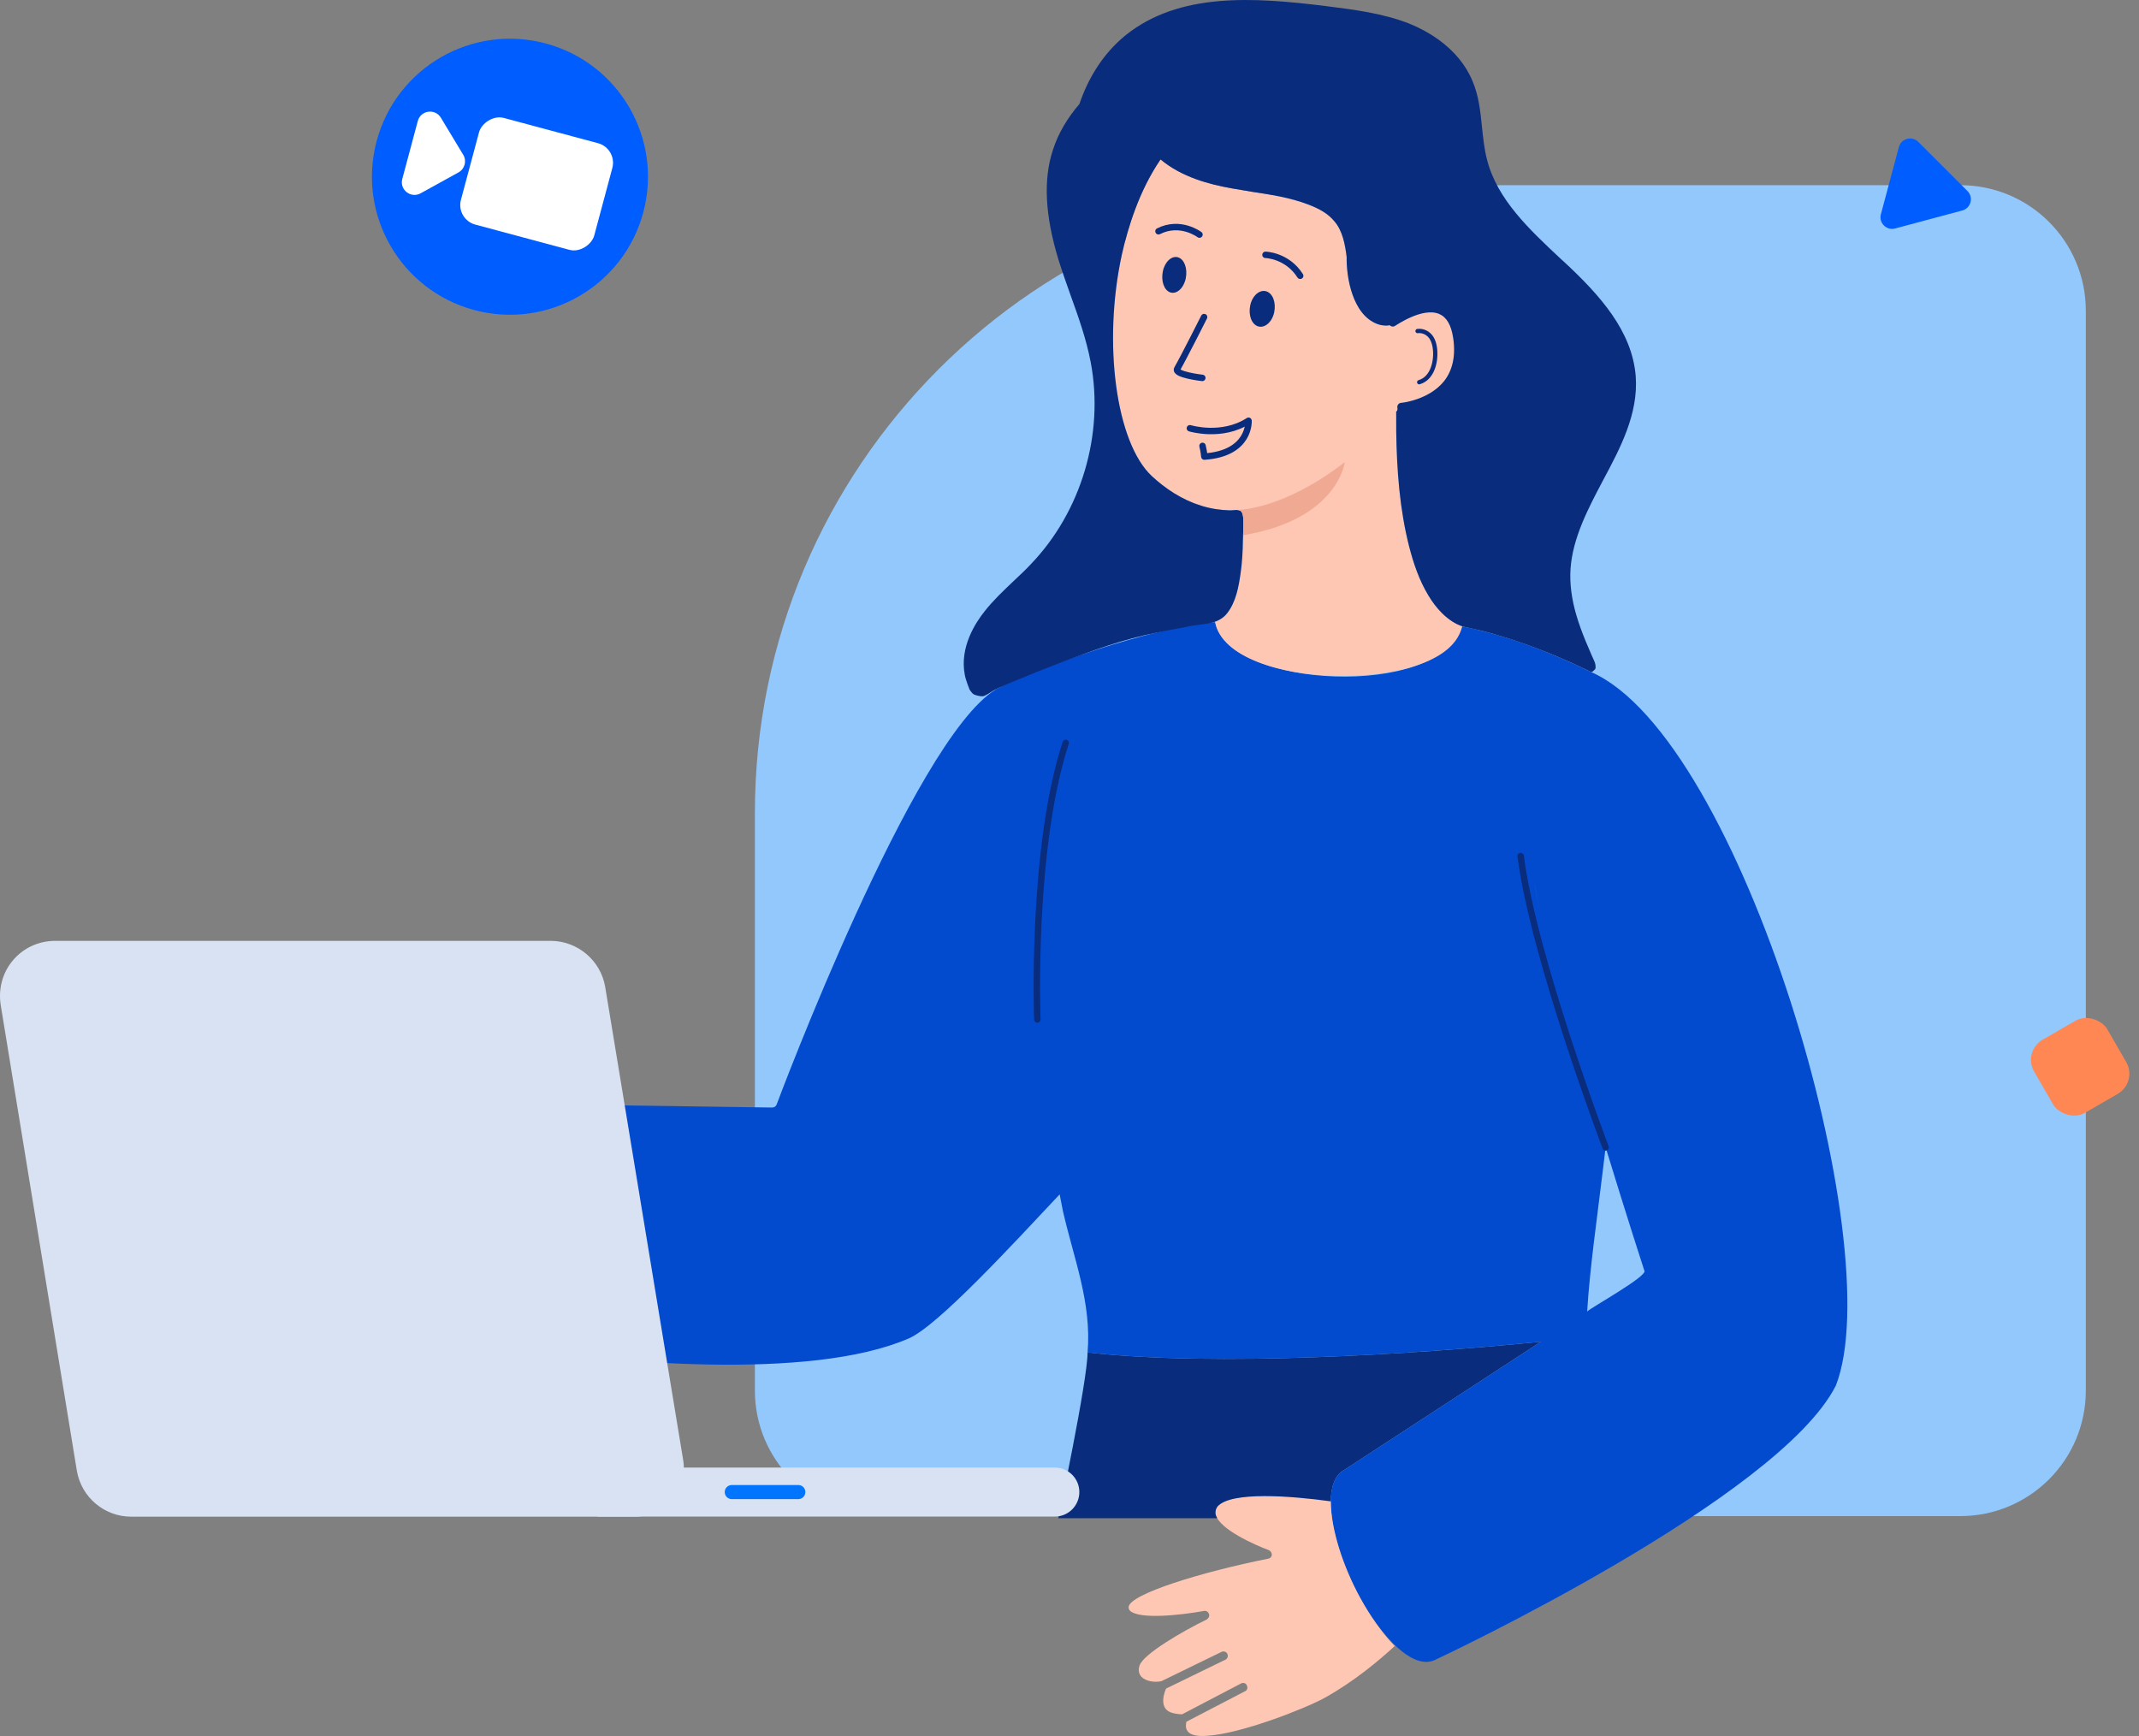<svg width="276" height="224" viewBox="0 0 276 224" fill="none" xmlns="http://www.w3.org/2000/svg">
<rect x="0" y="0" width="276" height="224" fill="#808080" stroke="none"/>
<path d="M97.406 104.895C97.406 60.16 133.671 23.895 178.406 23.895H252.938C261.885 23.895 269.138 31.148 269.138 40.095V179.427C269.138 188.374 261.885 195.627 252.938 195.627H113.606C104.659 195.627 97.406 188.374 97.406 179.427V104.895Z" fill="#93C8FD"/>
<path d="M245.016 18.982C245.315 17.866 246.709 17.493 247.525 18.309L253.867 24.651C254.683 25.467 254.31 26.861 253.194 27.16L244.532 29.481C243.416 29.78 242.396 28.76 242.695 27.644L245.016 18.982Z" fill="#005DFF"/>
<rect x="260.961" y="135.658" width="10.904" height="10.904" rx="3" transform="rotate(-30 260.961 135.658)" fill="#FF8753"/>
<g clip-path="url(#clip0_2926_1026)">
<path d="M65.121 142.412L99.602 142.908C99.879 142.908 100.097 142.797 100.208 142.526C100.371 142.086 117.789 95.569 128.468 88.974V88.944C134.227 86.061 148.103 81.05 156.794 80.272C158.4 88.805 185.73 90.259 188.659 80.826C194.443 81.986 199.994 84.124 205.285 86.704C224.746 95.201 243.922 160.772 236.884 178.787C229.536 193.337 185.741 213.927 185.287 214.127C182.366 215.688 178.238 211.159 175.369 205.973C171.895 199.53 170.184 191.424 173.456 189.663L198.826 173.125C182.709 174.748 156.875 176.376 140.332 174.51C140.877 168.086 138.549 162.411 137.153 156.272C137.004 155.555 136.863 154.836 136.73 154.113C130.755 160.473 121.012 171.085 117.258 172.702C104.403 178.272 78.637 175.736 64.733 173.807C60.873 164.648 64.293 146.386 65.121 142.412ZM212.168 163.939C212.11 163.776 209.859 156.821 207.176 148.052L206.852 150.738C206.096 157.048 205.122 163.737 204.795 169.235C205.033 168.862 212.774 164.595 212.168 163.939Z" fill="#024BCF"/>
<path d="M148.64 61.448C149.058 61.833 149.49 62.204 149.938 62.553C151.965 64.136 154.327 65.294 156.879 65.692C157.491 65.787 158.111 65.842 158.729 65.853C159.141 65.861 159.883 65.662 160.169 66.019C160.492 66.426 160.426 67.395 160.429 67.882C160.432 68.514 160.379 69.142 160.371 69.773C160.354 71.144 160.277 72.52 160.085 73.882C159.834 75.69 159.485 77.681 158.322 79.151C157.815 79.791 156.683 80.286 156.793 80.272C157.649 84.855 165.351 87.119 172.6 87.219H173.253C177.129 87.219 180.756 86.665 183.472 85.61C186.443 84.503 188.204 82.842 188.658 80.826C188.769 80.848 187.279 80.317 186.092 79.148C185.388 78.456 184.796 77.656 184.289 76.811C183.118 74.868 182.373 72.683 181.817 70.496C180.59 65.67 180.225 60.626 180.156 55.661C180.145 54.803 180.145 53.945 180.153 53.089C180.302 53.089 180.352 52.788 180.302 52.588C180.253 52.286 180.504 51.982 180.806 51.982C180.856 51.982 184.381 51.63 186.344 49.163C187.451 47.754 187.853 45.841 187.501 43.576C187.249 41.915 186.645 40.907 185.69 40.506C183.525 39.598 180.1 42.015 180.05 42.015C179.851 42.167 179.649 42.167 179.447 42.065C179.397 42.065 179.397 42.015 179.347 41.965C179.195 41.965 179.095 42.015 178.943 42.015C178.541 42.015 178.137 41.965 177.736 41.815C174.463 40.605 173.707 35.672 173.76 33.155C173.558 31.596 173.256 29.783 172.149 28.526C171.393 27.618 170.335 26.964 168.727 26.361C166.459 25.505 163.942 25.101 161.578 24.749C160.672 24.6 159.817 24.447 158.909 24.298C156.09 23.794 152.516 22.889 149.747 20.571C146.979 24.6 145.519 29.431 144.764 32.806C142.25 44.282 144.011 57.17 148.64 61.448Z" fill="#FEC7B3"/>
<path d="M124.48 87.019C124.585 87.703 125.106 88.983 125.106 88.983C125.106 88.983 125.443 89.486 125.618 89.578C125.873 89.716 126.46 89.868 126.811 89.841C126.883 89.835 126.947 89.821 126.994 89.799C127.575 89.534 127.944 89.223 128.467 88.944C128.47 88.944 128.475 88.941 128.481 88.938C128.578 88.886 128.677 88.836 128.788 88.789C128.796 88.786 128.805 88.78 128.813 88.778C129.48 88.484 130.147 88.202 130.817 87.919C132.847 87.067 134.893 86.247 136.95 85.466C140.901 83.968 144.96 82.471 149.121 81.657C149.249 81.629 149.373 81.607 149.498 81.582C150.713 81.355 152.012 81.081 153.396 80.823C153.49 80.804 153.587 80.784 153.681 80.768C153.739 80.757 153.8 80.746 153.861 80.737C153.905 80.729 153.947 80.721 153.991 80.715C154.816 80.591 155.677 80.538 156.466 80.317C157.17 80.123 157.818 79.79 158.324 79.151C159.487 77.681 159.836 75.69 160.088 73.882C160.279 72.52 160.356 71.144 160.373 69.773C160.381 69.142 160.434 68.514 160.431 67.882C160.428 67.395 160.495 66.426 160.171 66.019C159.886 65.662 159.144 65.861 158.731 65.853C158.114 65.842 157.494 65.787 156.882 65.692C154.329 65.294 151.967 64.136 149.941 62.553C149.492 62.204 149.06 61.833 148.642 61.448C144.013 57.17 142.252 44.282 144.766 32.806C145.522 29.431 146.981 24.6 149.75 20.571C152.518 22.889 156.093 23.794 158.911 24.298C159.819 24.447 160.675 24.6 161.58 24.749C163.945 25.101 166.461 25.505 168.729 26.36C170.338 26.964 171.395 27.617 172.151 28.526C173.259 29.783 173.56 31.596 173.762 33.155C173.71 35.672 174.466 40.605 177.738 41.815C178.14 41.965 178.544 42.015 178.945 42.015C179.098 42.015 179.197 41.965 179.35 41.965C179.399 42.015 179.399 42.065 179.449 42.065C179.651 42.167 179.854 42.167 180.053 42.015C180.103 42.015 183.528 39.598 185.693 40.506C186.648 40.907 187.251 41.915 187.503 43.576C187.855 45.841 187.454 47.754 186.346 49.163C184.383 51.63 180.859 51.982 180.809 51.982C180.507 51.982 180.255 52.286 180.305 52.588C180.355 52.788 180.305 53.089 180.155 53.089C180.147 53.945 180.147 54.803 180.158 55.661C180.227 60.626 180.593 65.67 181.819 70.496C182.376 72.683 183.121 74.868 184.292 76.811C184.798 77.656 185.391 78.456 186.094 79.148C186.842 79.882 187.849 80.61 188.874 80.868C188.902 80.873 188.929 80.881 188.957 80.887C189.599 81.045 190.253 81.166 190.898 81.322C192.141 81.626 193.373 81.978 194.591 82.365C194.871 82.454 195.148 82.545 195.425 82.637C197.321 83.265 199.19 83.977 201.031 84.757C202.233 85.267 203.426 85.804 204.603 86.372C204.774 86.455 204.946 86.538 205.12 86.624C205.17 86.648 205.231 86.69 205.287 86.704C205.483 86.751 205.608 86.546 205.754 86.41C205.793 86.377 205.832 86.341 205.854 86.294C205.882 86.242 205.882 86.178 205.882 86.114C205.882 85.785 205.84 85.583 205.705 85.284C205.577 84.998 205.45 84.71 205.323 84.425C205.073 83.86 204.83 83.293 204.597 82.722C204.14 81.612 203.722 80.483 203.387 79.331C202.822 77.385 202.51 75.358 202.654 73.328C202.955 69.353 204.918 65.626 206.832 62.002C209.099 57.771 211.414 53.391 211.062 48.56C210.608 42.721 206.43 38.089 201.95 33.911L201.397 33.41C197.368 29.633 193.19 25.757 191.881 20.621C191.529 19.311 191.38 17.852 191.227 16.443C191.025 14.43 190.826 12.417 190.02 10.504C189.165 8.4 187.622 6.551 185.56 5.072C184.466 4.289 183.226 3.61 181.864 3.054C178.392 1.694 174.665 1.24 171.091 0.786C161.78 -0.368 152.164 -1.024 145.217 4.563C145.015 4.726 144.819 4.895 144.625 5.072C142.205 7.234 140.397 10.114 139.279 13.422C137.77 15.183 136.56 17.146 135.854 19.361C134.597 23.188 134.849 27.82 136.56 33.457C137.064 35.068 137.617 36.63 138.171 38.188C139.176 40.957 140.184 43.828 140.738 46.746C142.498 56.01 139.53 66.027 132.985 72.825C132.332 73.531 131.576 74.234 130.823 74.94C130.164 75.571 129.477 76.216 128.813 76.892C128.212 77.504 127.625 78.146 127.096 78.816C125.839 80.375 123.827 83.498 124.48 87.019Z" fill="#0A2C7D"/>
<path d="M156.856 195.43C157.36 197.343 161.94 199.359 163.703 200.012C163.955 200.112 164.105 200.364 164.105 200.616C164.105 200.868 163.903 201.07 163.651 201.12C155.043 202.831 145.732 205.702 145.629 207.363C145.629 207.562 145.682 207.715 145.831 207.864C147.091 208.972 152.324 208.418 155.345 207.864C155.646 207.814 155.898 207.967 156.001 208.268C156.1 208.52 155.948 208.822 155.699 208.972C152.576 210.483 147.493 213.454 147.039 214.913C146.839 215.517 146.939 215.968 147.291 216.372C147.844 216.926 148.952 217.128 149.86 216.926L157.612 213.15C157.914 213 158.266 213.15 158.365 213.402C158.518 213.703 158.365 214.058 158.113 214.157L150.463 217.881C150.211 218.435 149.857 219.595 150.311 220.348C150.613 220.902 151.369 221.154 152.526 221.204L160.126 217.228C160.428 217.076 160.782 217.178 160.882 217.48C161.034 217.782 160.932 218.133 160.63 218.236L153.08 222.162C153.027 222.414 152.928 222.967 153.229 223.369C153.584 223.873 154.439 224.075 155.746 223.975C160.126 223.723 168.432 220.451 170.899 219.091C174.725 216.976 177.998 214.207 179.961 212.396C178.3 210.683 176.738 208.418 175.531 206.203C173.264 202.075 171.755 197.343 171.705 193.719C166.569 193.016 158.869 192.412 157.105 194.375C156.806 194.777 156.806 195.178 156.856 195.43Z" fill="#FEC7B3"/>
<path d="M163.381 37.585C164.231 37.837 164.679 39.044 164.411 40.304C164.142 41.563 163.201 42.366 162.351 42.117C161.501 41.865 161.052 40.658 161.321 39.398C161.589 38.139 162.531 37.333 163.381 37.585Z" fill="#0A2C7D"/>
<path d="M152.014 33.205C152.828 33.457 153.257 34.664 153 35.924C152.742 37.183 151.842 37.986 151.028 37.737C150.214 37.485 149.785 36.278 150.043 35.018C150.3 33.758 151.2 32.953 152.014 33.205Z" fill="#0A2C7D"/>
<path d="M155.367 40.913C155.367 40.913 152.762 46.087 151.901 47.588C151.463 48.349 155.137 48.762 155.137 48.762" stroke="#0A2C7D" stroke-width="0.831" stroke-linecap="round" stroke-linejoin="round"/>
<path d="M163.289 32.883C163.289 32.883 166.079 32.936 167.766 35.586" stroke="#0A2C7D" stroke-width="0.831" stroke-linecap="round" stroke-linejoin="round"/>
<path d="M154.77 30.273C154.77 30.273 152.319 28.407 149.481 29.841" stroke="#0A2C7D" stroke-width="0.831" stroke-linecap="round" stroke-linejoin="round"/>
<path d="M197.096 115.603C197.057 115.374 197.019 115.149 196.988 114.936C197.021 115.158 197.06 115.382 197.096 115.603ZM197.096 115.603C197.129 115.797 197.165 115.994 197.201 116.199C197.165 115.999 197.129 115.803 197.096 115.603ZM197.204 116.199C197.243 116.404 197.282 116.611 197.32 116.816C197.279 116.603 197.24 116.398 197.204 116.199ZM198.591 117.176C198.314 115.847 198.121 114.72 198.024 113.851C198.206 114.964 198.364 116.071 198.591 117.176ZM197.88 119.413C197.813 119.131 197.75 118.851 197.691 118.58C197.752 118.859 197.816 119.136 197.88 119.413ZM197.88 119.413C198.264 121.085 198.735 122.971 199.27 124.998C198.777 123.145 198.306 121.285 197.88 119.413Z" fill="#0275FF"/>
<path d="M153.533 55.26C153.533 55.26 157.644 56.523 161.1 54.291C161.1 54.291 161.379 58.511 155.399 58.915C155.399 58.915 155.352 58.308 155.166 57.536" stroke="#0A2C7D" stroke-width="0.831" stroke-linecap="round" stroke-linejoin="round"/>
<path d="M160.172 66.016C160.496 66.423 160.429 67.395 160.432 67.88C160.435 68.276 160.413 68.671 160.399 69.067C172.708 67.002 173.52 59.626 173.52 59.626C165.704 65.684 159.995 65.803 159.554 65.803C159.803 65.806 160.039 65.853 160.172 66.016Z" fill="#F0AA94"/>
<path d="M182.91 42.715C183.633 42.627 184.322 42.984 184.71 43.593C184.954 43.978 185.078 44.426 185.142 44.877C185.369 46.478 184.904 48.795 183.121 49.316" stroke="#0A2C7D" stroke-width="0.554" stroke-linecap="round" stroke-linejoin="round"/>
<path d="M156.86 195.43C156.811 195.178 156.811 194.777 157.11 194.375C158.873 192.412 166.573 193.016 171.709 193.719C171.709 193.738 171.709 193.758 171.712 193.777C171.726 191.811 172.257 190.308 173.459 189.663L198.828 173.125C182.712 174.748 156.877 176.376 140.334 174.51C140.301 178.295 136.561 195.903 136.561 195.903H157.063C156.971 195.746 156.902 195.588 156.86 195.43Z" fill="#0A2C7D"/>
<path d="M77.102 189.367V195.687H136.11C137.855 195.687 139.27 194.273 139.27 192.526C139.27 190.779 137.855 189.367 136.11 189.367H77.102Z" fill="#D8E2F2"/>
<path d="M81.957 195.701C85.833 195.701 88.782 192.224 88.154 188.4L78.081 127.29C77.478 123.918 74.559 121.451 71.135 121.401H7.153C4.988 121.401 3.025 122.306 1.666 123.918C0.306 125.529 -0.248 127.642 0.104 129.757L9.922 189.812C10.525 193.234 13.496 195.701 16.918 195.701H81.96H81.957Z" fill="#D8E2F2"/>
<path d="M207.176 148.052C207.176 148.052 197.87 123.5 196.215 110.459" stroke="#0A2C7D" stroke-width="0.831" stroke-miterlimit="10" stroke-linecap="round"/>
<path d="M133.849 131.543C133.849 131.543 133.013 109.562 137.512 95.852" stroke="#0A2C7D" stroke-width="0.831" stroke-miterlimit="10" stroke-linecap="round"/>
<path d="M94.424 191.615H103.007C103.51 191.615 103.918 192.023 103.918 192.526V192.528C103.918 193.031 103.51 193.439 103.007 193.439H94.424C93.921 193.439 93.513 193.031 93.513 192.528V192.526C93.513 192.023 93.921 191.615 94.424 191.615Z" fill="#0275FF"/>
<ellipse cx="17.805" cy="17.805" rx="17.805" ry="17.805" transform="matrix(-0.966 -0.259 -0.259 0.966 87.613 10.217)" fill="#005DFF"/>
<rect width="17.805" height="14.244" rx="2.614" transform="matrix(-0.966 -0.259 -0.259 0.966 79.688 19.154)" fill="white"/>
<path d="M59.162 22.245C59.973 21.797 60.25 20.765 59.771 19.971L56.887 15.191C56.143 13.958 54.283 14.221 53.91 15.612L51.907 23.091C51.534 24.482 53.013 25.639 54.274 24.943L59.162 22.245Z" fill="white"/>
</g>
<defs>
<clipPath id="clip0_2926_1026">
<rect width="238.372" height="224" fill="white" transform="matrix(-1 0 0 1 238.371 0)"/>
</clipPath>
</defs>
</svg>
